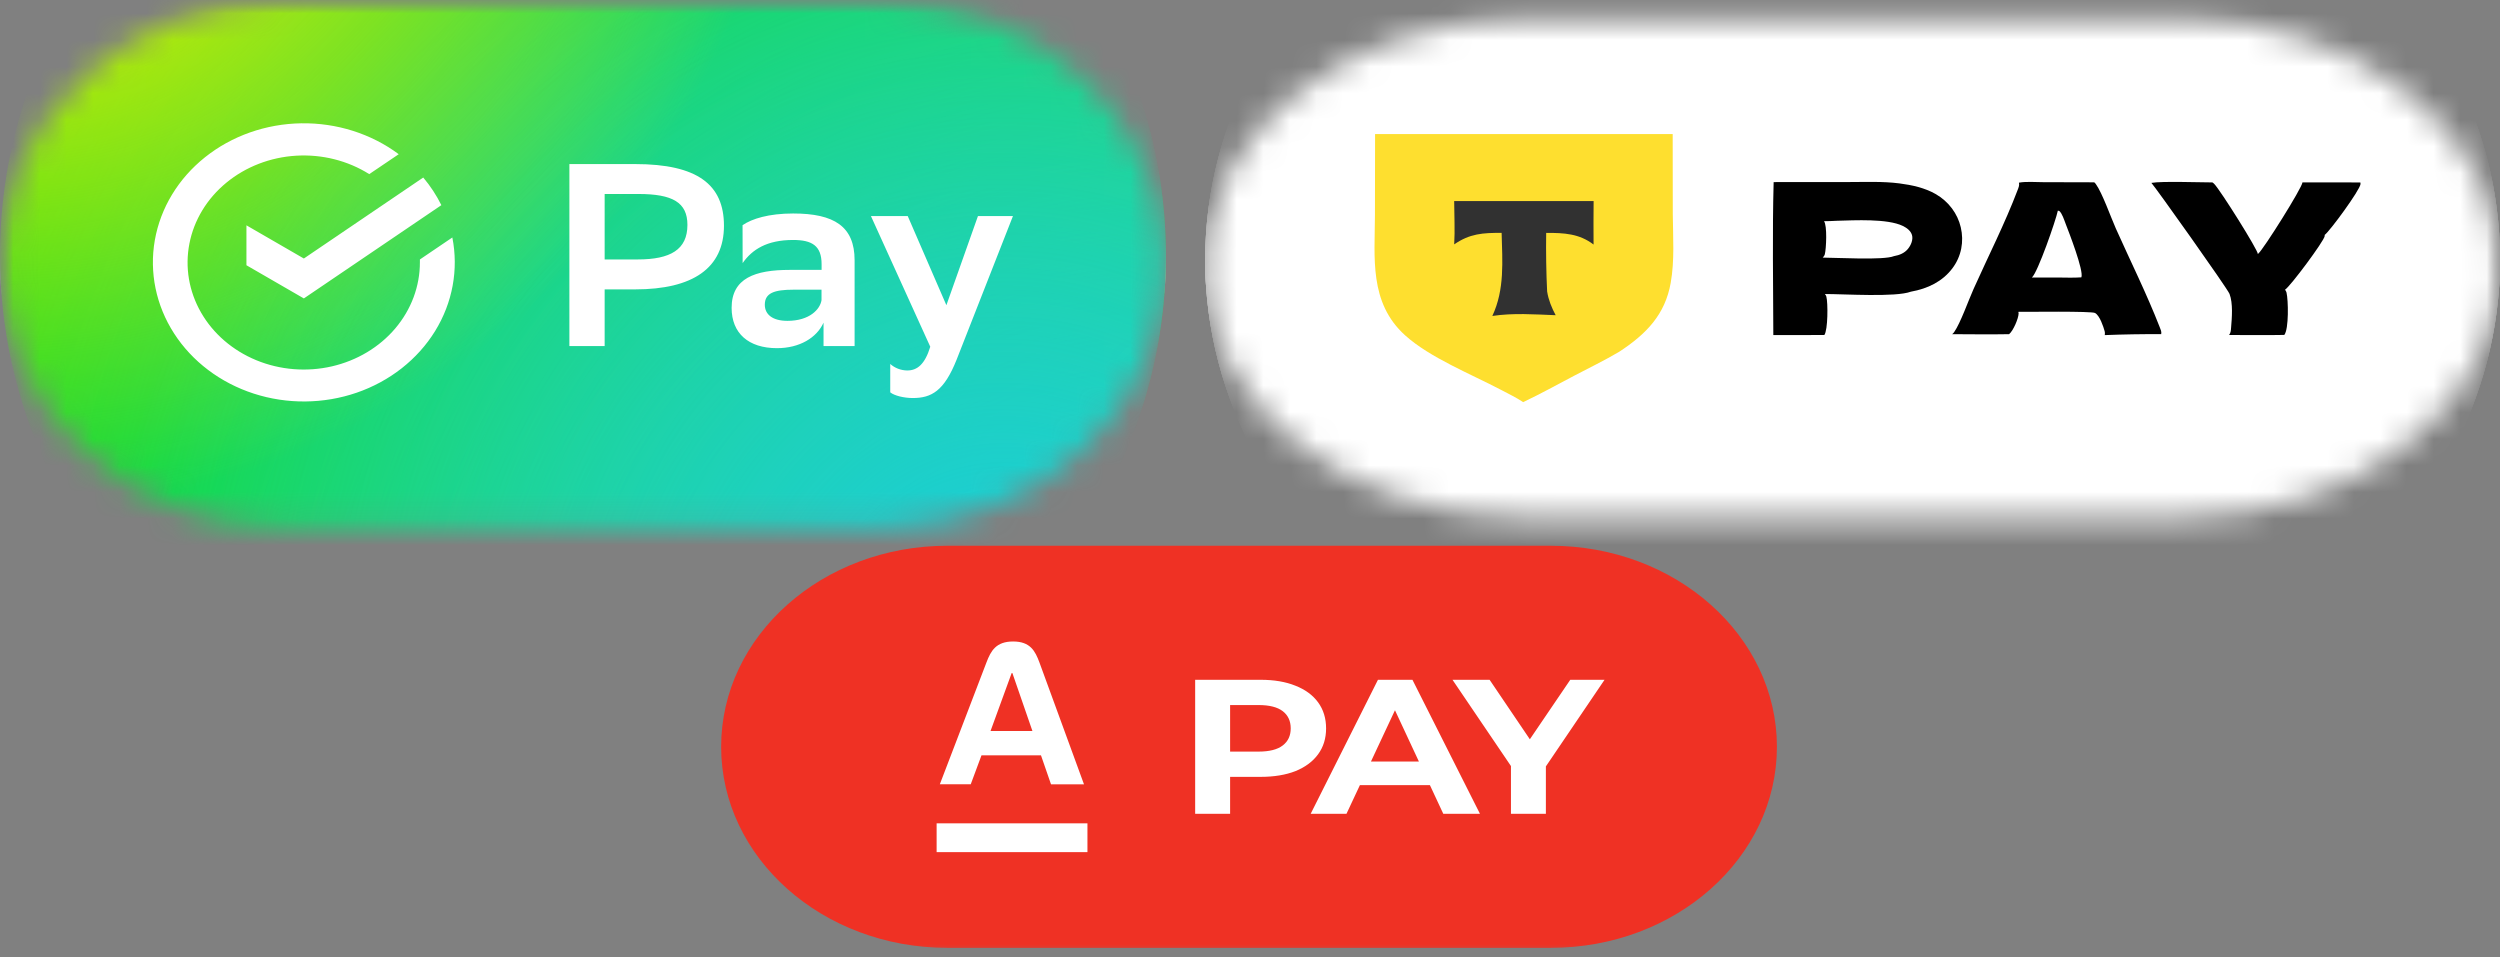 <svg width="94" height="36" viewBox="0 0 94 36" fill="none" xmlns="http://www.w3.org/2000/svg">
<rect x="0" y="0" width="94" height="36" fill="#808080" stroke="none"/>
<g clip-path="url(#clip0_17626_168)">
<mask id="mask0_17626_168" style="mask-type:luminance" maskUnits="userSpaceOnUse" x="0" y="0" width="94" height="36">
<path d="M94 0H0V36H94V0Z" fill="white"/>
</mask>
<g mask="url(#mask0_17626_168)">
<mask id="mask1_17626_168" style="mask-type:luminance" maskUnits="userSpaceOnUse" x="0" y="0" width="44" height="20">
<path d="M33.056 0H10.779C4.826 0 0 4.447 0 9.933C0 15.419 4.826 19.867 10.779 19.867H33.056C39.009 19.867 43.836 15.419 43.836 9.933C43.836 4.447 39.009 0 33.056 0Z" fill="white"/>
</mask>
<g mask="url(#mask1_17626_168)">
<path d="M33.056 0H10.779C4.826 0 0 4.447 0 9.933C0 15.419 4.826 19.867 10.779 19.867H33.056C39.009 19.867 43.836 15.419 43.836 9.933C43.836 4.447 39.009 0 33.056 0Z" fill="white"/>
<path d="M21.918 -10.596C34.023 -10.596 43.836 -1.553 43.836 9.602C43.836 20.757 34.023 29.8 21.918 29.8C9.813 29.8 0 20.757 0 9.602C0 -1.553 9.813 -10.596 21.918 -10.596Z" fill="#13DC20"/>
<path d="M21.918 -10.596C34.023 -10.596 43.836 -1.553 43.836 9.602C43.836 20.757 34.023 29.8 21.918 29.8C9.813 29.8 0 20.757 0 9.602C0 -1.553 9.813 -10.596 21.918 -10.596Z" fill="url(#paint0_radial_17626_168)"/>
<path d="M21.918 -10.596C34.023 -10.596 43.836 -1.553 43.836 9.602C43.836 20.757 34.023 29.8 21.918 29.8C9.813 29.8 0 20.757 0 9.602C0 -1.553 9.813 -10.596 21.918 -10.596Z" fill="url(#paint1_radial_17626_168)"/>
<path d="M21.918 -10.596C34.023 -10.596 43.836 -1.553 43.836 9.602C43.836 20.757 34.023 29.8 21.918 29.8C9.813 29.8 0 20.757 0 9.602C0 -1.553 9.813 -10.596 21.918 -10.596Z" fill="url(#paint2_radial_17626_168)"/>
<path fill-rule="evenodd" clip-rule="evenodd" d="M9.266 8.472V9.973L11.425 11.221L16.595 7.714C16.413 7.345 16.185 6.996 15.914 6.675L11.425 9.72L9.266 8.472ZM15.788 9.863V9.756L17.008 8.929C17.246 10.136 17.017 11.382 16.36 12.448C15.702 13.515 14.659 14.335 13.412 14.765C12.165 15.194 10.794 15.206 9.539 14.799C8.283 14.391 7.223 13.59 6.544 12.535C5.864 11.48 5.609 10.238 5.822 9.027C6.036 7.817 6.704 6.713 7.711 5.911C8.717 5.108 9.998 4.657 11.329 4.636C12.66 4.616 13.957 5.027 14.992 5.798L13.884 6.547C13.078 6.04 12.111 5.796 11.137 5.854C10.163 5.912 9.239 6.27 8.511 6.869C7.783 7.468 7.294 8.274 7.122 9.159C6.949 10.044 7.103 10.957 7.56 11.752C8.016 12.547 8.748 13.178 9.639 13.545C10.53 13.912 11.529 13.993 12.476 13.776C13.423 13.558 14.264 13.055 14.864 12.346C15.464 11.637 15.789 10.763 15.788 9.863ZM22.735 10.881V13.013L21.409 13.012V6.169H23.88C26.225 6.169 27.221 6.942 27.221 8.487C27.221 10.08 26.055 10.881 23.88 10.881H22.735ZM22.735 7.294V9.756L23.981 9.755C25.211 9.755 25.847 9.384 25.847 8.456C25.847 7.615 25.295 7.294 24.003 7.294H22.735ZM29.82 8.027C28.907 8.027 28.27 8.225 27.92 8.467L27.923 9.893C28.282 9.376 28.843 9.023 29.82 9.023C30.531 9.023 30.892 9.239 30.892 9.933V10.148H29.692C28.388 10.148 27.509 10.46 27.509 11.575C27.509 12.532 28.145 13.091 29.215 13.091C30.065 13.091 30.711 12.698 30.965 12.132V13.012H32.133V9.786C32.133 8.515 31.368 8.027 29.82 8.027ZM30.889 10.892V11.286C30.838 11.624 30.444 12.064 29.607 12.064C29.054 12.064 28.757 11.828 28.757 11.457C28.757 11.019 29.108 10.892 29.841 10.892H30.889ZM32.747 8.124H34.131L35.584 11.476L36.771 8.124H38.087L35.966 13.53C35.498 14.702 35.022 14.966 34.322 14.966C33.991 14.966 33.629 14.878 33.473 14.752V13.685C33.644 13.838 33.871 13.926 34.11 13.93C34.491 13.93 34.777 13.695 34.978 13.037L32.747 8.124Z" fill="white"/>
</g>
<mask id="mask2_17626_168" style="mask-type:luminance" maskUnits="userSpaceOnUse" x="45" y="0" width="50" height="20">
<path d="M82.029 0.72H57.287C50.675 0.72 45.315 4.91 45.315 10.08C45.315 15.249 50.675 19.44 57.287 19.44H82.029C88.641 19.44 94.001 15.249 94.001 10.08C94.001 4.91 88.641 0.72 82.029 0.72Z" fill="white"/>
</mask>
<g mask="url(#mask2_17626_168)">
<path d="M82.029 0.72H57.287C50.675 0.72 45.315 4.91 45.315 10.08C45.315 15.249 50.675 19.44 57.287 19.44H82.029C88.641 19.44 94.001 15.249 94.001 10.08C94.001 4.91 88.641 0.72 82.029 0.72Z" fill="white"/>
<path d="M69.658 -9.264C83.102 -9.264 94.001 -0.743 94.001 9.768C94.001 20.279 83.102 28.8 69.658 28.8C56.214 28.8 45.315 20.279 45.315 9.768C45.315 -0.743 56.214 -9.264 69.658 -9.264Z" fill="white"/>
<path d="M69.658 -9.264C83.102 -9.264 94.001 -0.743 94.001 9.768C94.001 20.279 83.102 28.8 69.658 28.8C56.214 28.8 45.315 20.279 45.315 9.768C45.315 -0.743 56.214 -9.264 69.658 -9.264Z" fill="white"/>
<path d="M69.658 -9.264C83.102 -9.264 94.001 -0.743 94.001 9.768C94.001 20.279 83.102 28.8 69.658 28.8C56.214 28.8 45.315 20.279 45.315 9.768C45.315 -0.743 56.214 -9.264 69.658 -9.264Z" fill="white"/>
<path d="M69.658 -9.264C83.102 -9.264 94.001 -0.743 94.001 9.768C94.001 20.279 83.102 28.8 69.658 28.8C56.214 28.8 45.315 20.279 45.315 9.768C45.315 -0.743 56.214 -9.264 69.658 -9.264Z" fill="white"/>
</g>
<path d="M86.573 6.857L88.75 6.86C88.755 6.88 88.757 6.899 88.756 6.918C88.738 7.146 87.601 8.692 87.409 8.833C87.41 8.848 87.41 8.863 87.408 8.878C87.381 9.068 86.121 10.764 85.917 10.893C85.919 10.896 85.922 10.899 85.924 10.902C85.928 10.908 85.931 10.913 85.934 10.919C85.951 10.945 85.966 10.972 85.973 11.001C86.041 11.282 86.064 12.372 85.89 12.593C85.199 12.607 84.505 12.595 83.814 12.596C83.879 12.51 83.881 12.42 83.889 12.32C83.92 11.948 83.966 11.405 83.83 11.05C83.751 10.847 81.022 7.005 80.892 6.877C81.281 6.806 82.717 6.859 83.186 6.859C83.212 6.875 83.232 6.892 83.253 6.913C83.487 7.15 84.907 9.413 84.895 9.551C84.898 9.548 84.903 9.545 84.906 9.542C85.103 9.384 86.568 7.047 86.573 6.857Z" fill="black"/>
<path d="M75.912 6.868C76.192 6.818 76.539 6.85 76.828 6.85L78.743 6.855C78.768 6.875 78.787 6.897 78.805 6.923C79.043 7.25 79.374 8.184 79.554 8.588C80.106 9.823 80.716 11.046 81.206 12.303C81.239 12.388 81.282 12.472 81.261 12.564C80.554 12.56 79.846 12.572 79.139 12.6C79.14 12.595 79.14 12.59 79.141 12.585C79.147 12.54 79.148 12.501 79.136 12.457C79.088 12.281 78.95 11.865 78.774 11.769C78.672 11.695 76.192 11.727 75.886 11.725C75.895 11.745 75.901 11.765 75.9 11.788C75.893 11.981 75.699 12.436 75.542 12.565C74.83 12.579 74.115 12.567 73.402 12.565C73.432 12.543 73.458 12.513 73.478 12.484C73.715 12.145 74.016 11.289 74.205 10.868C74.76 9.629 75.387 8.4 75.866 7.136C75.9 7.047 75.936 6.964 75.912 6.868Z" fill="black"/>
<path d="M77.375 7.92L77.427 7.932C77.535 8.017 77.615 8.277 77.667 8.411C77.786 8.718 78.358 10.184 78.26 10.428C77.955 10.451 77.638 10.434 77.332 10.434L76.398 10.435C76.616 10.258 77.305 8.269 77.375 7.92Z" fill="white"/>
<path d="M66.689 6.847L69.505 6.845C70.141 6.845 70.79 6.815 71.419 6.896C71.889 6.956 72.374 7.064 72.775 7.293C73.274 7.578 73.606 8.037 73.725 8.546C73.85 9.078 73.751 9.639 73.406 10.094C73.036 10.581 72.494 10.852 71.85 10.967C71.273 11.182 69.358 11.055 68.617 11.055C68.641 11.085 68.661 11.117 68.671 11.152C68.734 11.386 68.731 12.407 68.596 12.595C67.956 12.6 67.317 12.601 66.677 12.598C66.673 10.683 66.637 8.762 66.689 6.847Z" fill="black"/>
<path d="M69.069 8.301C69.744 8.283 70.961 8.214 71.544 8.494C71.711 8.574 71.847 8.687 71.891 8.839C71.939 9.009 71.856 9.217 71.737 9.36C71.614 9.51 71.431 9.593 71.211 9.631C70.826 9.791 69.055 9.688 68.534 9.686C68.572 9.647 68.6 9.609 68.613 9.561C68.667 9.356 68.708 8.47 68.582 8.317C68.743 8.318 68.907 8.308 69.069 8.301Z" fill="white"/>
<path d="M51.703 5.04L62.893 5.041L62.897 8.058C62.904 8.915 62.969 9.791 62.818 10.639C62.608 11.818 61.918 12.55 60.878 13.229C60.333 13.551 59.749 13.834 59.186 14.129C58.551 14.462 57.921 14.813 57.271 15.12C57.017 14.95 56.727 14.811 56.454 14.667C55.308 14.064 53.763 13.449 52.831 12.607C51.469 11.377 51.694 9.673 51.698 8.086L51.703 5.04Z" fill="#FEDF2F"/>
<path d="M54.677 7.56L59.92 7.56C59.915 8.105 59.914 8.65 59.918 9.195C59.383 8.785 58.811 8.754 58.136 8.757C58.126 9.491 58.137 10.224 58.172 10.957C58.223 11.278 58.338 11.56 58.493 11.852C57.705 11.821 56.895 11.762 56.112 11.88C56.581 10.878 56.488 9.82 56.461 8.757C55.753 8.75 55.256 8.788 54.678 9.189C54.71 8.652 54.679 8.099 54.677 7.56Z" fill="#313131"/>
<path d="M58.306 20.52H35.622C30.924 20.52 27.115 23.904 27.115 28.079C27.115 32.255 30.924 35.639 35.622 35.639H58.306C63.004 35.639 66.812 32.255 66.812 28.079C66.812 23.904 63.004 20.52 58.306 20.52Z" fill="#EF3124"/>
<path d="M35.217 30.957H40.888V32.04H35.217V30.957ZM36.904 28.401H39.141L39.518 29.49H40.758L39.084 24.912C38.922 24.473 38.735 24.12 38.094 24.12C37.454 24.12 37.257 24.467 37.089 24.912L35.338 29.488H36.5L36.904 28.401ZM38.038 25.308H38.066L38.819 27.486H37.244L38.038 25.308Z" fill="white"/>
<path d="M44.938 30.6V25.56H47.395C47.904 25.56 48.342 25.634 48.709 25.783C49.077 25.927 49.361 26.136 49.561 26.409C49.761 26.683 49.861 27.009 49.861 27.388C49.861 27.763 49.761 28.087 49.561 28.36C49.361 28.634 49.077 28.845 48.709 28.994C48.342 29.138 47.904 29.21 47.395 29.21H45.668L46.252 28.684V30.6H44.938ZM46.252 28.814L45.668 28.26H47.322C47.728 28.26 48.031 28.183 48.231 28.029C48.431 27.876 48.531 27.662 48.531 27.388C48.531 27.11 48.431 26.894 48.231 26.74C48.031 26.587 47.728 26.51 47.322 26.51H45.668L46.252 25.956V28.814ZM49.281 30.6L51.811 25.56H53.108L55.647 30.6H54.268L52.192 26.15H52.711L50.627 30.6H49.281ZM50.546 29.52L50.895 28.634H53.814L54.171 29.52H50.546ZM56.812 30.6V28.54L57.112 29.246L54.614 25.56H56.009L57.923 28.389H57.12L59.042 25.56H60.331L57.834 29.246L58.125 28.54V30.6H56.812Z" fill="white"/>
</g>
</g>
<defs>
<radialGradient id="paint0_radial_17626_168" cx="0" cy="0" r="1" gradientUnits="userSpaceOnUse" gradientTransform="translate(43.835 29.801) rotate(-137.338) scale(41.131 40.994)">
<stop stop-color="#3BDFB4"/>
<stop offset="1" stop-color="#3BDFB4" stop-opacity="0"/>
</radialGradient>
<radialGradient id="paint1_radial_17626_168" cx="0" cy="0" r="1" gradientUnits="userSpaceOnUse" gradientTransform="translate(37.807 24.245) rotate(-137.338) scale(40.982 40.845)">
<stop stop-color="#19CCDC"/>
<stop offset="0.223" stop-color="#19CCDC" stop-opacity="0.75"/>
<stop offset="1" stop-color="#19CCDC" stop-opacity="0"/>
</radialGradient>
<radialGradient id="paint2_radial_17626_168" cx="0" cy="0" r="1" gradientUnits="userSpaceOnUse" gradientTransform="translate(-0 -10.595) rotate(42.661) scale(29.805 29.706)">
<stop stop-color="#F5ED01"/>
<stop offset="0.332" stop-color="#F5ED01" stop-opacity="0.8"/>
<stop offset="1" stop-color="#F5ED01" stop-opacity="0"/>
</radialGradient>
<clipPath id="clip0_17626_168">
<rect width="94" height="36" fill="white"/>
</clipPath>
</defs>
</svg>
